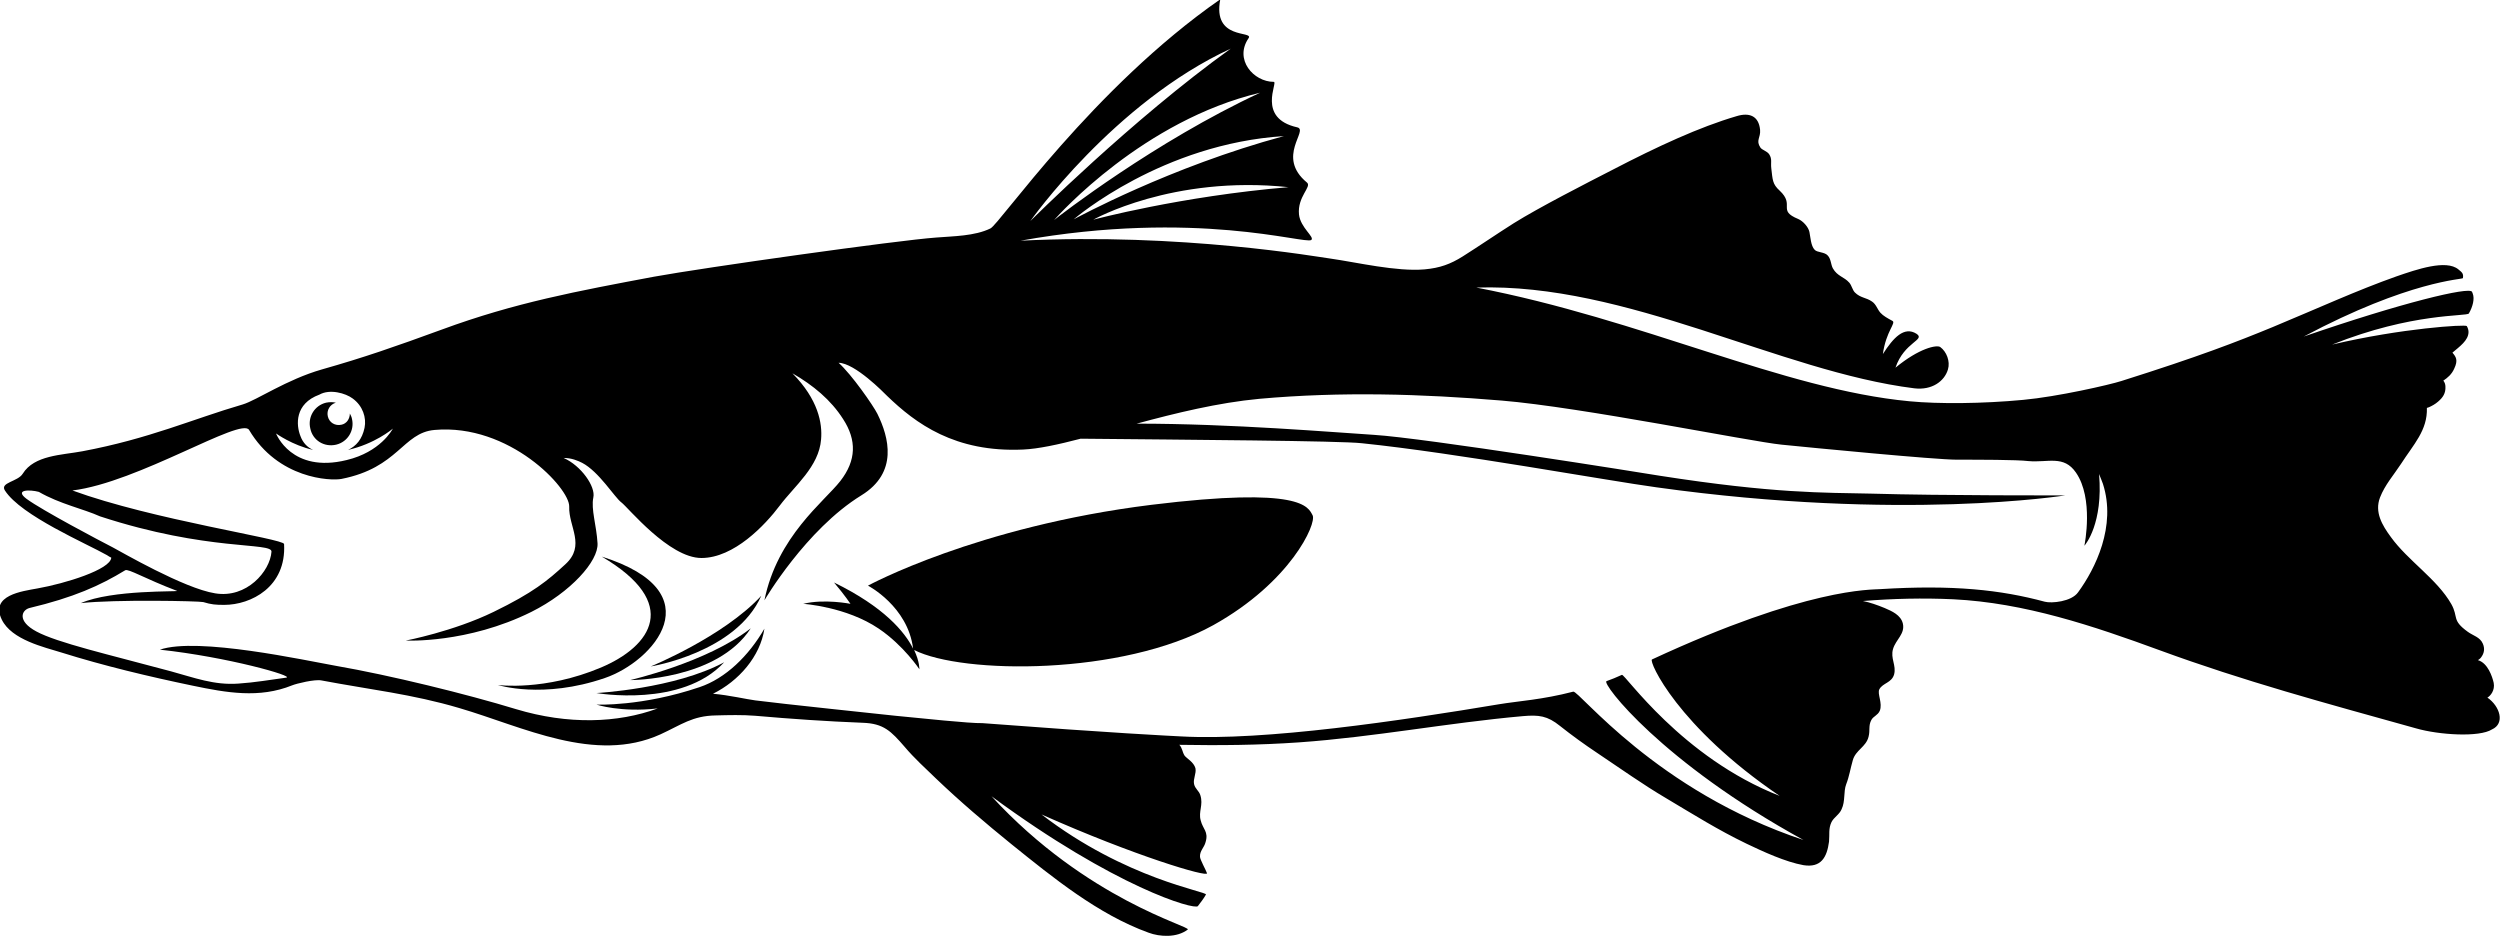 <?xml version="1.0" encoding="utf-8"?>
<!-- Generator: Adobe Illustrator 26.2.1, SVG Export Plug-In . SVG Version: 6.00 Build 0)  -->
<svg version="1.1" id="Layer_1" xmlns="http://www.w3.org/2000/svg" xmlns:xlink="http://www.w3.org/1999/xlink" x="0px" y="0px"
	 viewBox="0 0 714.6 267.9" style="enable-background:new 0 0 714.6 267.9;" xml:space="preserve">
<g>
	<path d="M329.1,144.3c-50,6.2-81,23.1-81,23.1s11.4,5.9,12.9,18c-2.4-4.8-8.3-11.9-22.6-18.9c3.2,3.8,4.7,6.1,4.7,6.1
		s-7.5-1.5-13.5,0c0,0,12.3,0.8,21.6,7.1c7.1,4.8,11.6,11.6,11.6,11.6s0.1-2.1-1.5-5.5c13.8,7,59.5,7.3,85.5-7.1
		c22.1-12.3,29.6-29,28.4-31.4C373.9,144.9,372.2,139,329.1,144.3z"/>
	<path d="M711,199.4c0.9-0.5,2.2-2.1,1.8-4.2c-0.4-1.8-1.7-5.7-4.5-6.5c0.3-0.2,0.7-0.5,0.9-0.8c0.9-1.2,1.1-2.5,0.5-3.9
		c-0.8-1.9-2.8-2.3-4.3-3.4c-4.7-3.4-2.6-4.1-4.7-7.9c-4.1-7.2-12.4-12.4-17.3-19.2c-2.5-3.4-4.7-7.1-3.1-11.3
		c1.4-3.6,3.9-6.4,6-9.6c3.6-5.6,7.6-9.6,7.4-16c0.2-0.1,0.4-0.1,0.6-0.2c0.9-0.4,1.8-0.9,2.6-1.6c1.4-1.2,2.2-2.4,2.1-4.3
		c0-0.6-0.2-1.2-0.6-1.7c1.2-0.8,2.4-1.8,3.1-3.4c1.2-2.5,0.5-3.4-0.5-4.6c2-1.7,4.6-3.5,4.6-5.9c0-0.6-0.2-1.2-0.5-1.7
		s-18.6,0.6-38.5,5.3c23-9.2,38.5-8,39.1-8.9c1.1-1.9,1.7-4.2,1.1-5.7c-0.1-0.2-0.1-0.3-0.2-0.5c-0.8-1.5-20,3.1-48.1,12.8
		C688.8,80.1,704,79.9,704,79.5c0.2-1.3-0.2-1.6-1.3-2.5c-3.5-2.9-11.9,0-17.7,2c-11.3,4-22.4,9.1-35.4,14.5
		c-10.2,4.2-21,8.4-43.2,15.4c-3.4,1.1-18.3,4.5-28.1,5.4c-11.6,1.1-24.2,1.2-32.5,0.4c-36.1-3.4-76.4-23.4-123.8-32.5
		c43.1-1.4,86.7,24,125.2,28.8c5,0.6,8.6-2,9.6-5.4c0.7-2.3-0.4-5.1-2.2-6.4c-1-0.7-6,0.3-12.8,5.9c2.5-7.4,8.7-7.9,6-9.7
		c-3.5-2.2-6.6,1.1-9.6,5.8c0.9-6.6,3.9-8.9,2.7-9.5c-1.3-0.7-2.6-1.4-3.4-2.3c-0.9-1-1.2-2.4-2.4-3.2c-1.7-1.2-3.3-1-4.9-2.6
		c-0.7-0.7-0.9-2-1.6-2.8c-1.5-1.7-3.4-1.8-4.7-4.1c-0.6-1.1-0.5-2.7-1.5-3.7c-0.9-1-3-0.8-3.7-1.6c-1.1-1.1-1.2-3.7-1.5-5.1
		s-1.8-3.1-3.2-3.7c-6.1-2.5-0.8-3.9-5.3-8.1c-2.1-1.9-2-3.1-2.4-6.4c-0.2-1.7,0.3-2.6-0.6-4c-0.6-0.9-2-1.2-2.5-1.9
		c-1.4-2.1,0.1-2.8-0.1-5.1c-0.4-4-3.1-5-6.7-3.9c-10.6,3.1-22.7,8.7-35.4,15.3c-7.6,3.9-21.1,10.8-28.3,15.3
		c-4.9,3.1-9.7,6.4-14.6,9.5c-3.5,2.2-6.5,3.3-10.9,3.7c-8,0.7-19.3-2-27-3.1c-3.2-0.4-42.5-7.4-88.5-5.1c50.2-9,81.3,1.1,83.1-0.2
		c1.1-0.8-3.1-3.5-3.5-7.3c-0.5-5.1,3.7-7.9,2.3-9.1c-9-7.4,0.6-15-2.8-15.8c-11.7-2.6-5.4-13-6.7-13c-5.8,0-11.4-6.4-7.2-12.5
		c1.5-2.2-10.4,0.7-8.1-11.1c-36.4,25.3-63.1,64.3-65.7,65.5c-4.5,2.2-10.6,2.2-15.5,2.6c-11.2,0.8-66.4,8.6-80.7,11.2
		c-21.8,4.1-39.7,7.4-60.6,15.1c-13.4,4.9-22.3,8-34.3,11.4c-10.1,2.9-18.6,8.8-22.6,10c-14.4,4.2-26.7,9.8-45.9,13.4
		c-5.9,1.1-13.7,1.1-17,6.4c-1.4,2.3-6.6,2.5-5.1,4.8c4.6,7.2,23.4,15.2,29.2,18.5c0.4,0.3,0.8,0.5,1.2,0.7
		c-0.2,3.4-13.2,7.4-21.1,8.8c-4.3,0.8-13.6,1.9-10.2,8.9c2.8,5.8,12.2,7.9,17,9.4c12.1,3.8,25.1,6.9,37.6,9.5
		c9.6,2,19,3.7,28.4-0.1c1.2-0.5,6.5-1.8,8.4-1.4c13.7,2.6,25.9,3.9,39.4,7.9c18.1,5.3,38.8,16,57.5,7.5c5.9-2.7,9.1-5.3,15.8-5.4
		c3.7-0.1,7.6-0.2,11.3,0.1c10.3,0.9,20.4,1.6,30.7,2c6,0.2,8.1,2.4,12,6.9c2.7,3.2,5.9,6.1,8.9,9c6.9,6.6,14.2,12.8,21.6,18.8
		c11.8,9.5,24.8,20.1,39.2,25.3c3.2,1.2,8.1,1.5,11.2-0.9c1.1-0.9-28.8-8.4-56.1-38.1c35.4,26.1,58.1,32.6,59,31.4
		c0.9-1.2,1.7-2.2,2.3-3.3c0.4-0.9-22.8-4.3-47-22.9c26.7,11.9,47.7,18.1,47.3,16.8c-0.3-0.9-2-3.9-2-4.7c-0.1-1.7,1.2-2.6,1.6-4.2
		c0.9-3-0.8-3.7-1.4-6.2c-0.7-2.5,0.8-4.4-0.1-7.2c-0.4-1.3-1.5-1.8-1.8-3.2c-0.3-1.5,0.7-3,0.4-4.5c-0.5-1.8-2.5-2.8-3.1-3.6
		c-0.7-1.1-0.6-2.1-1.5-3.1c11.4,0.2,22.8,0.1,34.2-0.7c21.4-1.5,42.6-5.6,64-7.5c4.6-0.4,7-0.1,10.6,2.8c3.4,2.7,7,5.3,10.6,7.7
		c6.6,4.4,13,9,19.8,13c7.9,4.7,14.7,9,23,13c4.6,2.2,11.1,5.2,16.2,6.1c5,0.8,6.7-2.2,7.3-6.7c0.2-2.1-0.2-3.7,0.7-5.6
		c0.7-1.4,2.3-2.2,2.9-3.7c1.1-2.3,0.5-5,1.3-7.1c0.9-2.3,1.2-4.5,1.9-6.9c0.8-2.9,3.8-3.8,4.5-6.7c0.5-1.9-0.1-3.1,0.8-4.8
		c0.6-1.1,1.8-1.3,2.4-2.6c0.9-2.2-0.8-4.9-0.1-6.2c1-1.8,3.5-1.8,4.2-4.2c0.7-2.6-1.1-4.6-0.3-7.3c0.8-2.7,3.5-4.3,2.8-7.3
		c-0.6-2.4-3.1-3.5-5.2-4.4c-2.2-0.9-4.2-1.6-6.2-2c8.6-0.7,17.2-0.9,25.8-0.5c20.4,1,40,7.6,59.1,14.6c24,8.8,47,15,73.2,22.3
		c6.6,1.9,18.1,2.6,21.7,0.3C716.1,206.8,714.6,201.9,711,199.4z M312.5,62.8c0,0,22.6-12.8,55.8-9.3
		C337.4,56.1,312.5,62.8,312.5,62.8z M367,38.9c-32.6,8.8-59.3,23.4-60.1,23.8C307.6,62.1,332.3,41.1,367,38.9z M360.2,26.5
		c-30.1,14-57.3,35.1-58.9,36.4C302.8,61.2,326.9,34.4,360.2,26.5z M351.8,13.9c-28.3,20.3-57.3,49.3-57.3,49.3
		S318.4,29.3,351.8,13.9z M85.9,124.7c-1.3-3.2-1.7-9.3,5.4-11.9c3-1.7,7.5-0.4,9.5,1.1c2.9,2.1,4,5.5,3.4,8.4
		c-0.7,3.3-2.4,5.2-4.7,6.3c7.5-1.7,12.5-5.8,12.8-6.1c-0.2,0.4-3.6,6.7-13.2,9c-15.8,3.9-20.2-7.6-20.2-7.6s4.7,3.4,10.6,4.7
		C87.9,127.9,86.6,126.6,85.9,124.7z M7.6,142.6c-3.6-2.7,0.9-2.7,3.5-2c6.1,3.5,12.6,4.8,17.5,7c30.9,10.1,49.2,7.3,49,10.1
		c-0.4,5.6-7.1,13.4-16.1,11.9c-8.9-1.4-27.1-12-29.2-13.1C28.6,154.6,12.1,145.9,7.6,142.6z M594,169.3c-1.9,2.7-7.6,3.2-9.5,2.7
		c-12.6-3.4-26.2-4.9-47.1-3.6c-2.5,0.2-20.8-0.5-65.2,20.1c-1,0.5,7.3,19.2,36.5,39c-28.1-11-44.3-35-45.1-34.6
		c-1.5,0.7-3,1.3-4.4,1.8c-1.5,0.6,15.8,23.2,56.3,45.4c-42.1-14-64.2-42.8-65.8-42.4c-8.8,2.3-15.8,2.7-21.2,3.6
		c-28.1,4.7-67,10.5-90.8,9.2c-3.8-0.2-18.8-0.9-56.9-3.8c-3.5,0.1-17.5-1.4-24.8-2.1c-2.7-0.3-33.3-3.5-40.1-4.4
		c-2.4-0.3-7.5-1.5-12.1-1.9c0,0,0,0,0,0c7.3-3.6,13.5-10.6,14.7-18.6c-4.5,7.8-11.1,14.2-18.5,16.7c-16.5,5.6-29.5,5-29.5,5
		s6.9,2.3,17.5,1.1c0,0,0,0,0,0c0,0,0,0,0,0c-11.4,4.2-25.6,4.7-40.5,0.2c-14.1-4.3-36-9.7-51.6-12.4c-8.5-1.5-39.4-8.3-50.2-4.6
		c19.4,2.1,38.7,7.6,36.1,8c-4.5,0.6-9,1.4-13.7,1.7c-6.9,0.5-12.6-1.7-19.2-3.5c-17.8-4.8-32.6-8.2-38.5-11.4c-5.6-3-4.2-6.1-2-6.7
		c12.6-3,20.2-6.4,27.4-10.8c0.9-0.5,5.6,2.4,14.8,5.9c0.8,0.3-18.6-0.4-27.5,3.5c9.8-1.1,33.9-0.6,35-0.3c2.3,0.7,3.5,0.8,6,0.8
		c7.6,0,17.8-5.1,17.1-17.4c-0.1-1.5-37.5-6.9-60.5-15.3c18.8-2.3,48.3-21.1,50.5-17.3c8.3,14,23.3,14.6,26.4,14
		c16.3-3.2,17.5-13.2,26.6-14c21.4-1.9,38.7,16.7,38.5,21.9c-0.2,5.8,4.8,11.1-1.1,16.5c-5.1,4.7-9.2,8.1-20.5,13.6
		c-11.5,5.6-25.1,8.2-25.1,8.2s17.6,0.9,35.9-8.2c11.2-5.6,19.2-14.5,18.9-19.6c-0.3-5.2-1.9-9.7-1.2-13.1c0.7-3.1-3.5-9.1-8.5-11.3
		c2.3,0,4.1,0.8,5.3,1.4c4.8,2.5,9.3,9.9,11.2,11.3c1.9,1.4,13.6,15.9,22.9,15.9c9.3,0,18.2-9.4,22.4-15
		c4.2-5.6,11.2-11.1,11.8-18.9c0.4-4.6-0.8-11.4-8.2-18.9c5.9,3.4,11,7.6,14.5,13.1c3.9,6,3.8,11.8-0.8,17.7s-18,15.8-21.7,34.1
		c0,0,11.8-20.2,27.7-30c10.6-6.5,7.9-16.6,4.6-23.3c-1.2-2.4-7.4-11.3-11.1-14.6c4.7,0.1,12.9,8.5,13.9,9.5
		c8.1,7.8,19.3,16.2,38.9,15.3c4.3-0.2,9.9-1.4,16.4-3.1c30.2,0.3,74.5,0.6,80.4,1.3c27.1,2.8,70.2,10.7,84.2,12.6
		c70.1,9.8,116.9,2.3,116.9,2.3s-35.3,0.1-55.6-0.5c-13.5-0.3-27.6,0-60.3-5.1c-4.2-0.7-67.3-10.8-81.8-11.7
		c-11.3-0.7-40.3-3.2-67.8-3.2c11.1-3,23.3-6,35.1-7.1c23.5-2.1,46.3-1.4,69.2,0.5c22.9,1.9,71.1,11.7,80,12.6
		c8.9,0.9,44,4.3,50.1,4.3c6.1,0,17.3,0,20.5,0.4c5.6,0.5,10.1-1.8,13.6,3.3c5.1,7.4,2.5,20.4,2.4,20.9c0.3-0.3,5.4-6.4,4.2-20.5
		c0.4,0.9,0.7,1.8,1.1,2.8C605,150.4,598.9,162.6,594,169.3z"/>
	<path d="M96.1,127.1c3.3-0.8,5.3-4.1,4.5-7.4c-0.1-0.6-0.4-1.1-0.6-1.5c0,1.5-0.9,2.9-2.4,3.2c-1.8,0.4-3.5-0.6-3.9-2.4
		c-0.4-1.7,0.6-3.4,2.3-3.9c-0.9-0.2-1.8-0.2-2.8,0c-3.3,0.8-5.3,4.1-4.5,7.4C89.4,125.9,92.7,127.9,96.1,127.1z"/>
	<path d="M172,159.1c22.7,13.3,14.2,25.6-0.2,31.7c-16.1,6.8-29.5,5-29.5,5s12.9,4.1,30.6-2C186.7,189.1,204.4,169.3,172,159.1z"/>
	<path d="M207,189.3c-14.1,7.6-36.5,8.8-36.5,8.8S194.9,202.4,207,189.3z"/>
	<path d="M214.6,179.6c-12.6,9.8-34.5,14.8-34.5,14.8S204.9,194.5,214.6,179.6z"/>
	<path d="M186,190.5c0,0,24.4-3.9,31.6-20.2C206.8,182,186,190.5,186,190.5z"/>
</g>
</svg>
